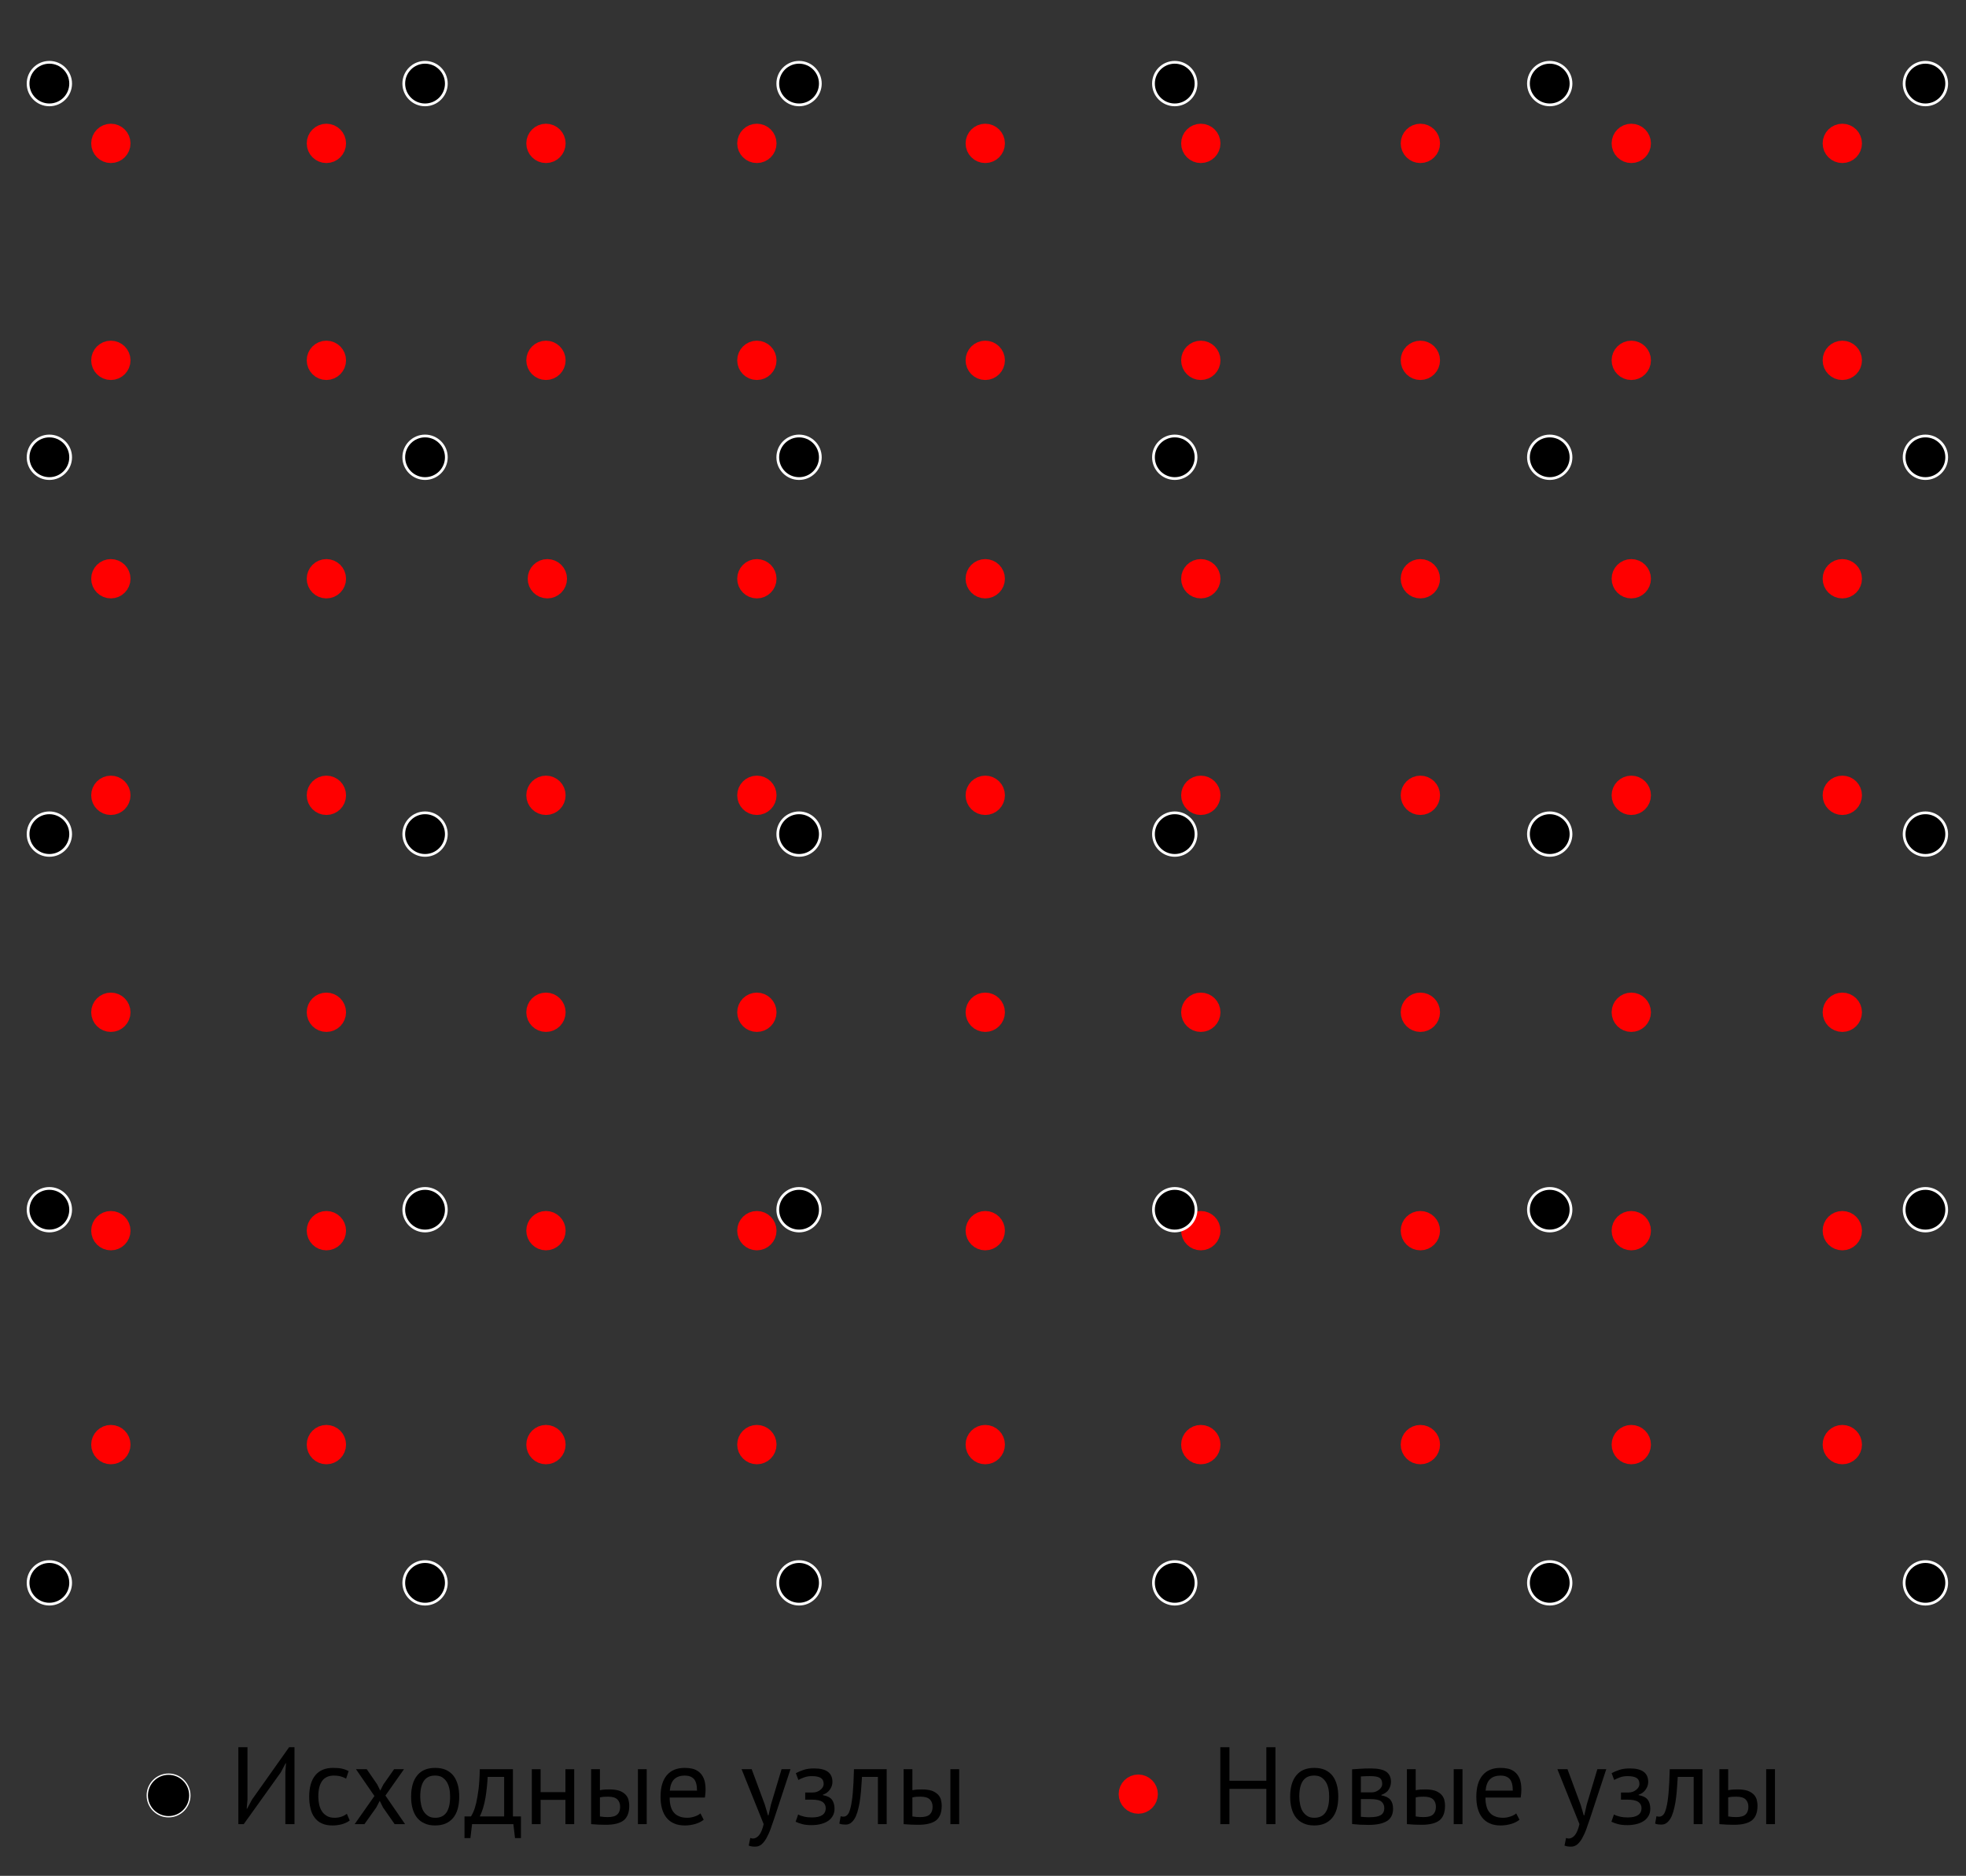 <?xml version="1.0" encoding="UTF-8" standalone="no"?>
<!DOCTYPE svg PUBLIC "-//W3C//DTD SVG 1.1//EN" "http://www.w3.org/Graphics/SVG/1.1/DTD/svg11.dtd">
<svg width="100%" height="100%" viewBox="0 0 716 683" version="1.1" xmlns="http://www.w3.org/2000/svg" xmlns:xlink="http://www.w3.org/1999/xlink" xml:space="preserve" xmlns:serif="http://www.serif.com/" style="fill-rule:evenodd;clip-rule:evenodd;stroke-linecap:round;stroke-linejoin:round;stroke-miterlimit:1.5;">
    <rect x="0" y="0" width="716" height="683" fill="#333333" stroke="none"/>
    <g transform="matrix(1,0,0,1,-245,-6200)">
        <rect id="Resampling" x="0" y="6042" width="2985" height="2039" style="fill:none;"/>
        <g id="Resampling1" serif:id="Resampling">
            <g transform="matrix(0.419,0,0,0.419,219.447,6784.81)">
                <circle cx="207.5" cy="164.5" r="18.5" style="stroke:white;stroke-width:1.15px;"/>
            </g>
            <g transform="matrix(0.48,0,0,0.48,-153.101,6058.96)">
                <g transform="matrix(83.333,0,0,83.333,1003.14,1677.54)">
                    <path d="M0.513,-0.474L0.519,-0.554L0.515,-0.554L0.472,-0.472L0.134,-0L0.085,-0L0.085,-0.7L0.168,-0.7L0.168,-0.22L0.161,-0.141L0.165,-0.141L0.209,-0.223L0.547,-0.7L0.596,-0.7L0.596,-0L0.513,-0L0.513,-0.474Z" style="fill-rule:nonzero;"/>
                </g>
                <g transform="matrix(83.333,0,0,83.333,1059.89,1677.54)">
                    <path d="M0.418,-0.033C0.398,-0.018 0.374,-0.007 0.347,0.001C0.32,0.008 0.291,0.012 0.261,0.012C0.222,0.012 0.19,0.006 0.163,-0.007C0.136,-0.019 0.115,-0.037 0.098,-0.06C0.081,-0.083 0.068,-0.11 0.061,-0.143C0.053,-0.175 0.049,-0.211 0.049,-0.25C0.049,-0.335 0.068,-0.4 0.105,-0.445C0.142,-0.49 0.196,-0.512 0.266,-0.512C0.298,-0.512 0.325,-0.51 0.348,-0.505C0.37,-0.5 0.39,-0.492 0.408,-0.483L0.385,-0.414C0.37,-0.423 0.353,-0.43 0.334,-0.435C0.315,-0.44 0.295,-0.442 0.274,-0.442C0.179,-0.442 0.132,-0.378 0.132,-0.25C0.132,-0.225 0.135,-0.2 0.14,-0.178C0.145,-0.155 0.153,-0.134 0.165,-0.117C0.176,-0.099 0.192,-0.085 0.211,-0.074C0.23,-0.063 0.253,-0.058 0.281,-0.058C0.305,-0.058 0.327,-0.062 0.346,-0.069C0.365,-0.076 0.38,-0.085 0.392,-0.094L0.418,-0.033Z" style="fill-rule:nonzero;"/>
                </g>
                <g transform="matrix(83.333,0,0,83.333,1096.14,1677.54)">
                    <path d="M0.208,-0.256L0.04,-0.5L0.138,-0.5L0.233,-0.362L0.261,-0.305L0.29,-0.362L0.387,-0.5L0.477,-0.5L0.308,-0.26L0.487,-0L0.392,-0L0.286,-0.152L0.256,-0.212L0.225,-0.152L0.117,-0L0.028,-0L0.208,-0.256Z" style="fill-rule:nonzero;"/>
                </g>
                <g transform="matrix(83.333,0,0,83.333,1137.22,1677.54)">
                    <path d="M0.049,-0.25C0.049,-0.335 0.068,-0.4 0.106,-0.445C0.143,-0.49 0.197,-0.512 0.268,-0.512C0.305,-0.512 0.338,-0.506 0.366,-0.494C0.393,-0.481 0.416,-0.464 0.434,-0.441C0.452,-0.418 0.465,-0.39 0.474,-0.358C0.483,-0.325 0.487,-0.289 0.487,-0.25C0.487,-0.165 0.468,-0.1 0.431,-0.056C0.393,-0.011 0.339,0.012 0.268,0.012C0.231,0.012 0.198,0.006 0.171,-0.007C0.143,-0.019 0.12,-0.037 0.102,-0.06C0.084,-0.083 0.071,-0.11 0.062,-0.143C0.053,-0.175 0.049,-0.211 0.049,-0.25ZM0.132,-0.25C0.132,-0.225 0.135,-0.2 0.14,-0.177C0.145,-0.154 0.152,-0.133 0.163,-0.116C0.174,-0.099 0.188,-0.085 0.205,-0.074C0.222,-0.063 0.243,-0.058 0.268,-0.058C0.359,-0.057 0.404,-0.121 0.404,-0.25C0.404,-0.276 0.402,-0.301 0.397,-0.324C0.392,-0.347 0.384,-0.368 0.373,-0.385C0.362,-0.402 0.348,-0.416 0.331,-0.427C0.314,-0.437 0.293,-0.442 0.268,-0.442C0.177,-0.443 0.132,-0.379 0.132,-0.25Z" style="fill-rule:nonzero;"/>
                </g>
                <g transform="matrix(83.333,0,0,83.333,1181.39,1677.54)">
                    <path d="M0.519,0.127L0.465,0.127L0.45,-0L0.074,-0L0.059,0.127L0.005,0.127L0.005,-0.07L0.064,-0.07C0.069,-0.077 0.076,-0.091 0.085,-0.11C0.094,-0.129 0.102,-0.155 0.111,-0.19C0.119,-0.224 0.126,-0.267 0.133,-0.318C0.139,-0.369 0.143,-0.429 0.144,-0.5L0.446,-0.5L0.446,-0.07L0.519,-0.07L0.519,0.127ZM0.366,-0.07L0.366,-0.43L0.216,-0.43C0.215,-0.402 0.212,-0.372 0.209,-0.339C0.206,-0.306 0.201,-0.273 0.196,-0.24C0.19,-0.207 0.183,-0.175 0.174,-0.146C0.165,-0.117 0.155,-0.091 0.144,-0.07L0.366,-0.07Z" style="fill-rule:nonzero;"/>
                </g>
                <g transform="matrix(83.333,0,0,83.333,1226.47,1677.54)">
                    <path d="M0.383,-0.221L0.157,-0.221L0.157,-0L0.077,-0L0.077,-0.5L0.157,-0.5L0.157,-0.291L0.383,-0.291L0.383,-0.5L0.463,-0.5L0.463,-0L0.383,-0L0.383,-0.221Z" style="fill-rule:nonzero;"/>
                </g>
                <g transform="matrix(83.333,0,0,83.333,1271.47,1677.54)">
                    <path d="M0.157,-0.07C0.182,-0.066 0.205,-0.064 0.228,-0.064C0.27,-0.064 0.299,-0.072 0.316,-0.089C0.333,-0.105 0.341,-0.128 0.341,-0.158C0.341,-0.185 0.333,-0.207 0.317,-0.224C0.3,-0.241 0.272,-0.25 0.231,-0.25C0.22,-0.25 0.207,-0.25 0.194,-0.249C0.181,-0.248 0.168,-0.246 0.157,-0.243L0.157,-0.07ZM0.157,-0.309C0.173,-0.312 0.188,-0.314 0.203,-0.315C0.218,-0.316 0.232,-0.316 0.245,-0.316C0.279,-0.316 0.308,-0.312 0.331,-0.305C0.354,-0.297 0.372,-0.286 0.386,-0.273C0.4,-0.26 0.41,-0.244 0.416,-0.226C0.421,-0.207 0.424,-0.188 0.424,-0.167C0.424,-0.106 0.407,-0.062 0.374,-0.035C0.34,-0.008 0.285,0.006 0.21,0.006C0.167,0.006 0.123,0.004 0.077,-0L0.077,-0.5L0.157,-0.5L0.157,-0.309ZM0.503,-0.5L0.583,-0.5L0.583,-0L0.503,-0L0.503,-0.5Z" style="fill-rule:nonzero;"/>
                </g>
                <g transform="matrix(83.333,0,0,83.333,1326.47,1677.54)">
                    <path d="M0.442,-0.04C0.422,-0.024 0.397,-0.011 0.367,-0.002C0.336,0.007 0.304,0.012 0.27,0.012C0.232,0.012 0.199,0.006 0.171,-0.007C0.143,-0.019 0.12,-0.037 0.102,-0.06C0.084,-0.083 0.071,-0.11 0.062,-0.142C0.053,-0.174 0.049,-0.21 0.049,-0.25C0.049,-0.335 0.068,-0.4 0.106,-0.445C0.144,-0.49 0.198,-0.512 0.269,-0.512C0.292,-0.512 0.314,-0.51 0.337,-0.505C0.36,-0.5 0.38,-0.49 0.398,-0.476C0.416,-0.462 0.431,-0.442 0.442,-0.417C0.453,-0.391 0.459,-0.357 0.459,-0.315C0.459,-0.293 0.457,-0.269 0.453,-0.242L0.132,-0.242C0.132,-0.213 0.135,-0.187 0.141,-0.164C0.147,-0.141 0.156,-0.122 0.169,-0.107C0.182,-0.091 0.198,-0.079 0.219,-0.071C0.239,-0.062 0.264,-0.058 0.293,-0.058C0.316,-0.058 0.338,-0.062 0.361,-0.07C0.384,-0.078 0.401,-0.087 0.412,-0.098L0.442,-0.04ZM0.27,-0.442C0.231,-0.442 0.199,-0.432 0.176,-0.411C0.152,-0.39 0.138,-0.355 0.133,-0.305L0.381,-0.305C0.381,-0.356 0.371,-0.391 0.352,-0.412C0.333,-0.432 0.305,-0.442 0.27,-0.442Z" style="fill-rule:nonzero;"/>
                </g>
                <g transform="matrix(83.333,0,0,83.333,1391.05,1677.54)">
                    <path d="M0.224,-0.176L0.252,-0.08L0.257,-0.08L0.279,-0.177L0.376,-0.5L0.457,-0.5L0.309,-0.051C0.298,-0.018 0.286,0.013 0.276,0.044C0.265,0.075 0.252,0.102 0.239,0.126C0.226,0.15 0.211,0.169 0.194,0.184C0.177,0.198 0.158,0.205 0.136,0.205C0.112,0.205 0.092,0.202 0.077,0.195L0.091,0.126C0.1,0.129 0.108,0.131 0.116,0.131C0.135,0.131 0.153,0.121 0.17,0.102C0.187,0.082 0.202,0.048 0.213,-0L0.012,-0.5L0.104,-0.5L0.224,-0.176Z" style="fill-rule:nonzero;"/>
                </g>
                <g transform="matrix(83.333,0,0,83.333,1429.89,1677.54)">
                    <path d="M0.125,-0.223L0.125,-0.288L0.195,-0.288C0.207,-0.288 0.219,-0.29 0.231,-0.294C0.242,-0.298 0.253,-0.304 0.262,-0.311C0.271,-0.318 0.279,-0.326 0.285,-0.336C0.29,-0.345 0.293,-0.355 0.293,-0.366C0.293,-0.392 0.284,-0.41 0.266,-0.421C0.248,-0.432 0.221,-0.437 0.185,-0.437C0.159,-0.437 0.135,-0.433 0.114,-0.425C0.092,-0.417 0.075,-0.409 0.063,-0.402L0.04,-0.464C0.06,-0.475 0.084,-0.485 0.111,-0.494C0.137,-0.503 0.17,-0.507 0.207,-0.507C0.318,-0.507 0.373,-0.466 0.373,-0.384C0.373,-0.361 0.366,-0.338 0.351,-0.316C0.335,-0.293 0.314,-0.277 0.286,-0.268L0.286,-0.264C0.325,-0.257 0.353,-0.243 0.369,-0.222C0.384,-0.201 0.392,-0.174 0.392,-0.14C0.392,-0.119 0.388,-0.099 0.379,-0.081C0.37,-0.063 0.357,-0.047 0.34,-0.034C0.323,-0.021 0.301,-0.01 0.275,-0.003C0.248,0.005 0.218,0.009 0.183,0.009C0.149,0.009 0.121,0.006 0.099,-0C0.076,-0.006 0.056,-0.013 0.038,-0.022L0.061,-0.088C0.076,-0.079 0.095,-0.073 0.117,-0.068C0.138,-0.063 0.162,-0.061 0.187,-0.061C0.228,-0.061 0.259,-0.068 0.28,-0.082C0.301,-0.096 0.312,-0.117 0.312,-0.146C0.312,-0.17 0.302,-0.189 0.282,-0.203C0.262,-0.216 0.229,-0.223 0.183,-0.223L0.125,-0.223Z" style="fill-rule:nonzero;"/>
                </g>
                <g transform="matrix(83.333,0,0,83.333,1466.64,1677.54)">
                    <path d="M0.346,-0.43L0.201,-0.43C0.199,-0.402 0.197,-0.372 0.195,-0.34C0.193,-0.307 0.19,-0.275 0.186,-0.243C0.182,-0.21 0.177,-0.179 0.17,-0.15C0.163,-0.12 0.155,-0.094 0.145,-0.071C0.134,-0.048 0.122,-0.03 0.107,-0.017C0.092,-0.003 0.074,0.004 0.053,0.004C0.04,0.004 0.029,0.003 0.02,0.002C0.011,0.001 0.002,-0.002 -0.005,-0.005L0.007,-0.072C0.015,-0.069 0.024,-0.068 0.033,-0.068C0.046,-0.068 0.058,-0.074 0.069,-0.085C0.08,-0.096 0.089,-0.118 0.097,-0.15C0.105,-0.181 0.112,-0.225 0.117,-0.281C0.122,-0.337 0.126,-0.41 0.128,-0.5L0.426,-0.5L0.426,-0L0.346,-0L0.346,-0.43Z" style="fill-rule:nonzero;"/>
                </g>
                <g transform="matrix(83.333,0,0,83.333,1508.55,1677.54)">
                    <path d="M0.157,-0.07C0.182,-0.066 0.205,-0.064 0.228,-0.064C0.27,-0.064 0.299,-0.072 0.316,-0.089C0.333,-0.105 0.341,-0.128 0.341,-0.158C0.341,-0.185 0.333,-0.207 0.317,-0.224C0.3,-0.241 0.272,-0.25 0.231,-0.25C0.22,-0.25 0.207,-0.25 0.194,-0.249C0.181,-0.248 0.168,-0.246 0.157,-0.243L0.157,-0.07ZM0.157,-0.309C0.173,-0.312 0.188,-0.314 0.203,-0.315C0.218,-0.316 0.232,-0.316 0.245,-0.316C0.279,-0.316 0.308,-0.312 0.331,-0.305C0.354,-0.297 0.372,-0.286 0.386,-0.273C0.4,-0.26 0.41,-0.244 0.416,-0.226C0.421,-0.207 0.424,-0.188 0.424,-0.167C0.424,-0.106 0.407,-0.062 0.374,-0.035C0.34,-0.008 0.285,0.006 0.21,0.006C0.167,0.006 0.123,0.004 0.077,-0L0.077,-0.5L0.157,-0.5L0.157,-0.309ZM0.503,-0.5L0.583,-0.5L0.583,-0L0.503,-0L0.503,-0.5Z" style="fill-rule:nonzero;"/>
                </g>
            </g>
            <g transform="matrix(0.48,0,0,0.48,204.52,6058.96)">
                <g transform="matrix(83.333,0,0,83.333,1003.14,1677.54)">
                    <path d="M0.504,-0.321L0.168,-0.321L0.168,-0L0.085,-0L0.085,-0.7L0.168,-0.7L0.168,-0.395L0.504,-0.395L0.504,-0.7L0.587,-0.7L0.587,-0L0.504,-0L0.504,-0.321Z" style="fill-rule:nonzero;"/>
                </g>
                <g transform="matrix(83.333,0,0,83.333,1059.14,1677.54)">
                    <path d="M0.049,-0.25C0.049,-0.335 0.068,-0.4 0.106,-0.445C0.143,-0.49 0.197,-0.512 0.268,-0.512C0.305,-0.512 0.338,-0.506 0.366,-0.494C0.393,-0.481 0.416,-0.464 0.434,-0.441C0.452,-0.418 0.465,-0.39 0.474,-0.358C0.483,-0.325 0.487,-0.289 0.487,-0.25C0.487,-0.165 0.468,-0.1 0.431,-0.056C0.393,-0.011 0.339,0.012 0.268,0.012C0.231,0.012 0.198,0.006 0.171,-0.007C0.143,-0.019 0.12,-0.037 0.102,-0.06C0.084,-0.083 0.071,-0.11 0.062,-0.143C0.053,-0.175 0.049,-0.211 0.049,-0.25ZM0.132,-0.25C0.132,-0.225 0.135,-0.2 0.14,-0.177C0.145,-0.154 0.152,-0.133 0.163,-0.116C0.174,-0.099 0.188,-0.085 0.205,-0.074C0.222,-0.063 0.243,-0.058 0.268,-0.058C0.359,-0.057 0.404,-0.121 0.404,-0.25C0.404,-0.276 0.402,-0.301 0.397,-0.324C0.392,-0.347 0.384,-0.368 0.373,-0.385C0.362,-0.402 0.348,-0.416 0.331,-0.427C0.314,-0.437 0.293,-0.442 0.268,-0.442C0.177,-0.443 0.132,-0.379 0.132,-0.25Z" style="fill-rule:nonzero;"/>
                </g>
                <g transform="matrix(83.333,0,0,83.333,1103.8,1677.54)">
                    <path d="M0.077,-0.499C0.1,-0.5 0.125,-0.502 0.151,-0.504C0.176,-0.506 0.208,-0.507 0.246,-0.507C0.312,-0.507 0.359,-0.497 0.388,-0.477C0.417,-0.456 0.431,-0.425 0.431,-0.384C0.431,-0.361 0.424,-0.338 0.411,-0.316C0.397,-0.293 0.374,-0.277 0.343,-0.266L0.343,-0.262C0.382,-0.255 0.41,-0.241 0.426,-0.221C0.442,-0.201 0.45,-0.174 0.45,-0.141C0.45,-0.089 0.431,-0.051 0.394,-0.028C0.357,-0.005 0.301,0.007 0.226,0.007C0.198,0.007 0.172,0.006 0.148,0.005C0.124,0.003 0.1,0.001 0.077,-0.001L0.077,-0.499ZM0.157,-0.067C0.17,-0.066 0.182,-0.065 0.195,-0.064C0.207,-0.063 0.221,-0.063 0.238,-0.063C0.283,-0.063 0.316,-0.069 0.338,-0.082C0.359,-0.095 0.37,-0.116 0.37,-0.147C0.37,-0.171 0.361,-0.191 0.343,-0.206C0.324,-0.221 0.292,-0.228 0.245,-0.228L0.157,-0.228L0.157,-0.067ZM0.255,-0.289C0.267,-0.289 0.279,-0.291 0.29,-0.295C0.301,-0.299 0.312,-0.305 0.321,-0.312C0.33,-0.319 0.337,-0.327 0.343,-0.336C0.348,-0.345 0.351,-0.355 0.351,-0.366C0.351,-0.393 0.343,-0.411 0.327,-0.422C0.311,-0.432 0.283,-0.437 0.243,-0.437C0.222,-0.437 0.205,-0.437 0.193,-0.436C0.18,-0.435 0.168,-0.435 0.157,-0.434L0.157,-0.289L0.255,-0.289Z" style="fill-rule:nonzero;"/>
                </g>
                <g transform="matrix(83.333,0,0,83.333,1145.39,1677.54)">
                    <path d="M0.157,-0.07C0.182,-0.066 0.205,-0.064 0.228,-0.064C0.27,-0.064 0.299,-0.072 0.316,-0.089C0.333,-0.105 0.341,-0.128 0.341,-0.158C0.341,-0.185 0.333,-0.207 0.317,-0.224C0.3,-0.241 0.272,-0.25 0.231,-0.25C0.22,-0.25 0.207,-0.25 0.194,-0.249C0.181,-0.248 0.168,-0.246 0.157,-0.243L0.157,-0.07ZM0.157,-0.309C0.173,-0.312 0.188,-0.314 0.203,-0.315C0.218,-0.316 0.232,-0.316 0.245,-0.316C0.279,-0.316 0.308,-0.312 0.331,-0.305C0.354,-0.297 0.372,-0.286 0.386,-0.273C0.4,-0.26 0.41,-0.244 0.416,-0.226C0.421,-0.207 0.424,-0.188 0.424,-0.167C0.424,-0.106 0.407,-0.062 0.374,-0.035C0.34,-0.008 0.285,0.006 0.21,0.006C0.167,0.006 0.123,0.004 0.077,-0L0.077,-0.5L0.157,-0.5L0.157,-0.309ZM0.503,-0.5L0.583,-0.5L0.583,-0L0.503,-0L0.503,-0.5Z" style="fill-rule:nonzero;"/>
                </g>
                <g transform="matrix(83.333,0,0,83.333,1200.39,1677.54)">
                    <path d="M0.442,-0.04C0.422,-0.024 0.397,-0.011 0.367,-0.002C0.336,0.007 0.304,0.012 0.27,0.012C0.232,0.012 0.199,0.006 0.171,-0.007C0.143,-0.019 0.12,-0.037 0.102,-0.06C0.084,-0.083 0.071,-0.11 0.062,-0.142C0.053,-0.174 0.049,-0.21 0.049,-0.25C0.049,-0.335 0.068,-0.4 0.106,-0.445C0.144,-0.49 0.198,-0.512 0.269,-0.512C0.292,-0.512 0.314,-0.51 0.337,-0.505C0.36,-0.5 0.38,-0.49 0.398,-0.476C0.416,-0.462 0.431,-0.442 0.442,-0.417C0.453,-0.391 0.459,-0.357 0.459,-0.315C0.459,-0.293 0.457,-0.269 0.453,-0.242L0.132,-0.242C0.132,-0.213 0.135,-0.187 0.141,-0.164C0.147,-0.141 0.156,-0.122 0.169,-0.107C0.182,-0.091 0.198,-0.079 0.219,-0.071C0.239,-0.062 0.264,-0.058 0.293,-0.058C0.316,-0.058 0.338,-0.062 0.361,-0.07C0.384,-0.078 0.401,-0.087 0.412,-0.098L0.442,-0.04ZM0.27,-0.442C0.231,-0.442 0.199,-0.432 0.176,-0.411C0.152,-0.39 0.138,-0.355 0.133,-0.305L0.381,-0.305C0.381,-0.356 0.371,-0.391 0.352,-0.412C0.333,-0.432 0.305,-0.442 0.27,-0.442Z" style="fill-rule:nonzero;"/>
                </g>
                <g transform="matrix(83.333,0,0,83.333,1264.97,1677.54)">
                    <path d="M0.224,-0.176L0.252,-0.08L0.257,-0.08L0.279,-0.177L0.376,-0.5L0.457,-0.5L0.309,-0.051C0.298,-0.018 0.286,0.013 0.276,0.044C0.265,0.075 0.252,0.102 0.239,0.126C0.226,0.15 0.211,0.169 0.194,0.184C0.177,0.198 0.158,0.205 0.136,0.205C0.112,0.205 0.092,0.202 0.077,0.195L0.091,0.126C0.1,0.129 0.108,0.131 0.116,0.131C0.135,0.131 0.153,0.121 0.17,0.102C0.187,0.082 0.202,0.048 0.213,-0L0.012,-0.5L0.104,-0.5L0.224,-0.176Z" style="fill-rule:nonzero;"/>
                </g>
                <g transform="matrix(83.333,0,0,83.333,1303.8,1677.54)">
                    <path d="M0.125,-0.223L0.125,-0.288L0.195,-0.288C0.207,-0.288 0.219,-0.29 0.231,-0.294C0.242,-0.298 0.253,-0.304 0.262,-0.311C0.271,-0.318 0.279,-0.326 0.285,-0.336C0.29,-0.345 0.293,-0.355 0.293,-0.366C0.293,-0.392 0.284,-0.41 0.266,-0.421C0.248,-0.432 0.221,-0.437 0.185,-0.437C0.159,-0.437 0.135,-0.433 0.114,-0.425C0.092,-0.417 0.075,-0.409 0.063,-0.402L0.04,-0.464C0.06,-0.475 0.084,-0.485 0.111,-0.494C0.137,-0.503 0.17,-0.507 0.207,-0.507C0.318,-0.507 0.373,-0.466 0.373,-0.384C0.373,-0.361 0.366,-0.338 0.351,-0.316C0.335,-0.293 0.314,-0.277 0.286,-0.268L0.286,-0.264C0.325,-0.257 0.353,-0.243 0.369,-0.222C0.384,-0.201 0.392,-0.174 0.392,-0.14C0.392,-0.119 0.388,-0.099 0.379,-0.081C0.37,-0.063 0.357,-0.047 0.34,-0.034C0.323,-0.021 0.301,-0.01 0.275,-0.003C0.248,0.005 0.218,0.009 0.183,0.009C0.149,0.009 0.121,0.006 0.099,-0C0.076,-0.006 0.056,-0.013 0.038,-0.022L0.061,-0.088C0.076,-0.079 0.095,-0.073 0.117,-0.068C0.138,-0.063 0.162,-0.061 0.187,-0.061C0.228,-0.061 0.259,-0.068 0.28,-0.082C0.301,-0.096 0.312,-0.117 0.312,-0.146C0.312,-0.17 0.302,-0.189 0.282,-0.203C0.262,-0.216 0.229,-0.223 0.183,-0.223L0.125,-0.223Z" style="fill-rule:nonzero;"/>
                </g>
                <g transform="matrix(83.333,0,0,83.333,1340.55,1677.54)">
                    <path d="M0.346,-0.43L0.201,-0.43C0.199,-0.402 0.197,-0.372 0.195,-0.34C0.193,-0.307 0.19,-0.275 0.186,-0.243C0.182,-0.21 0.177,-0.179 0.17,-0.15C0.163,-0.12 0.155,-0.094 0.145,-0.071C0.134,-0.048 0.122,-0.03 0.107,-0.017C0.092,-0.003 0.074,0.004 0.053,0.004C0.04,0.004 0.029,0.003 0.02,0.002C0.011,0.001 0.002,-0.002 -0.005,-0.005L0.007,-0.072C0.015,-0.069 0.024,-0.068 0.033,-0.068C0.046,-0.068 0.058,-0.074 0.069,-0.085C0.08,-0.096 0.089,-0.118 0.097,-0.15C0.105,-0.181 0.112,-0.225 0.117,-0.281C0.122,-0.337 0.126,-0.41 0.128,-0.5L0.426,-0.5L0.426,-0L0.346,-0L0.346,-0.43Z" style="fill-rule:nonzero;"/>
                </g>
                <g transform="matrix(83.333,0,0,83.333,1382.47,1677.54)">
                    <path d="M0.157,-0.07C0.182,-0.066 0.205,-0.064 0.228,-0.064C0.27,-0.064 0.299,-0.072 0.316,-0.089C0.333,-0.105 0.341,-0.128 0.341,-0.158C0.341,-0.185 0.333,-0.207 0.317,-0.224C0.3,-0.241 0.272,-0.25 0.231,-0.25C0.22,-0.25 0.207,-0.25 0.194,-0.249C0.181,-0.248 0.168,-0.246 0.157,-0.243L0.157,-0.07ZM0.157,-0.309C0.173,-0.312 0.188,-0.314 0.203,-0.315C0.218,-0.316 0.232,-0.316 0.245,-0.316C0.279,-0.316 0.308,-0.312 0.331,-0.305C0.354,-0.297 0.372,-0.286 0.386,-0.273C0.4,-0.26 0.41,-0.244 0.416,-0.226C0.421,-0.207 0.424,-0.188 0.424,-0.167C0.424,-0.106 0.407,-0.062 0.374,-0.035C0.34,-0.008 0.285,0.006 0.21,0.006C0.167,0.006 0.123,0.004 0.077,-0L0.077,-0.5L0.157,-0.5L0.157,-0.309ZM0.503,-0.5L0.583,-0.5L0.583,-0L0.503,-0L0.503,-0.5Z" style="fill-rule:nonzero;"/>
                </g>
            </g>
            <g transform="matrix(0.161,0,0,0.161,626.137,6826.77)">
                <circle cx="207.5" cy="164.5" r="18.5" style="fill:rgb(255,0,0);stroke:rgb(255,0,0);stroke-width:51.66px;"/>
            </g>
            <g id="RED" transform="matrix(0.185,0,0,0.185,804.061,6431.75)">
                <g transform="matrix(0.873,0,0,0.873,423.662,168.982)">
                    <circle cx="207.5" cy="164.5" r="18.5" style="fill:rgb(255,0,0);stroke:rgb(255,0,0);stroke-width:51.66px;"/>
                </g>
                <g transform="matrix(0.873,0,0,0.873,423.662,595.975)">
                    <circle cx="207.5" cy="164.5" r="18.5" style="fill:rgb(255,0,0);stroke:rgb(255,0,0);stroke-width:51.66px;"/>
                </g>
                <g transform="matrix(0.873,0,0,0.873,423.662,1446.89)">
                    <circle cx="207.5" cy="164.5" r="18.5" style="fill:rgb(255,0,0);stroke:rgb(255,0,0);stroke-width:51.66px;"/>
                </g>
                <g transform="matrix(0.873,0,0,0.873,423.662,1025.82)">
                    <circle cx="207.5" cy="164.5" r="18.5" style="fill:rgb(255,0,0);stroke:rgb(255,0,0);stroke-width:51.66px;"/>
                </g>
                <g transform="matrix(0.873,0,0,0.873,423.662,-1114.1)">
                    <circle cx="207.5" cy="164.5" r="18.5" style="fill:rgb(255,0,0);stroke:rgb(255,0,0);stroke-width:51.66px;"/>
                </g>
                <g transform="matrix(0.873,0,0,0.873,423.662,-687.106)">
                    <circle cx="207.5" cy="164.5" r="18.5" style="fill:rgb(255,0,0);stroke:rgb(255,0,0);stroke-width:51.66px;"/>
                </g>
                <g transform="matrix(0.873,0,0,0.873,423.662,-257.259)">
                    <circle cx="207.5" cy="164.5" r="18.5" style="fill:rgb(255,0,0);stroke:rgb(255,0,0);stroke-width:51.66px;"/>
                </g>
                <g transform="matrix(0.873,0,0,0.873,-1263.52,168.982)">
                    <circle cx="207.5" cy="164.5" r="18.5" style="fill:rgb(255,0,0);stroke:rgb(255,0,0);stroke-width:51.66px;"/>
                </g>
                <g transform="matrix(0.873,0,0,0.873,-1263.52,595.975)">
                    <circle cx="207.5" cy="164.5" r="18.5" style="fill:rgb(255,0,0);stroke:rgb(255,0,0);stroke-width:51.66px;"/>
                </g>
                <g transform="matrix(0.873,0,0,0.873,-1263.52,1446.89)">
                    <circle cx="207.5" cy="164.5" r="18.5" style="fill:rgb(255,0,0);stroke:rgb(255,0,0);stroke-width:51.66px;"/>
                </g>
                <g transform="matrix(0.873,0,0,0.873,-1263.52,1025.82)">
                    <circle cx="207.5" cy="164.5" r="18.5" style="fill:rgb(255,0,0);stroke:rgb(255,0,0);stroke-width:51.66px;"/>
                </g>
                <g transform="matrix(0.873,0,0,0.873,-839.206,168.982)">
                    <circle cx="207.5" cy="164.5" r="18.5" style="fill:rgb(255,0,0);stroke:rgb(255,0,0);stroke-width:51.66px;"/>
                </g>
                <g transform="matrix(0.873,0,0,0.873,-839.206,595.975)">
                    <circle cx="207.5" cy="164.5" r="18.5" style="fill:rgb(255,0,0);stroke:rgb(255,0,0);stroke-width:51.66px;"/>
                </g>
                <g transform="matrix(0.873,0,0,0.873,-839.206,1446.89)">
                    <circle cx="207.5" cy="164.5" r="18.5" style="fill:rgb(255,0,0);stroke:rgb(255,0,0);stroke-width:51.66px;"/>
                </g>
                <g transform="matrix(0.873,0,0,0.873,-839.206,1025.82)">
                    <circle cx="207.5" cy="164.5" r="18.5" style="fill:rgb(255,0,0);stroke:rgb(255,0,0);stroke-width:51.66px;"/>
                </g>
                <g transform="matrix(0.873,0,0,0.873,-406.961,168.982)">
                    <circle cx="207.5" cy="164.5" r="18.5" style="fill:rgb(255,0,0);stroke:rgb(255,0,0);stroke-width:51.66px;"/>
                </g>
                <g transform="matrix(0.873,0,0,0.873,-406.961,595.975)">
                    <circle cx="207.5" cy="164.5" r="18.5" style="fill:rgb(255,0,0);stroke:rgb(255,0,0);stroke-width:51.66px;"/>
                </g>
                <g transform="matrix(0.873,0,0,0.873,-406.961,1446.89)">
                    <circle cx="207.5" cy="164.5" r="18.5" style="fill:rgb(255,0,0);stroke:rgb(255,0,0);stroke-width:51.66px;"/>
                </g>
                <g transform="matrix(0.873,0,0,0.873,-406.961,1025.82)">
                    <circle cx="207.5" cy="164.5" r="18.5" style="fill:rgb(255,0,0);stroke:rgb(255,0,0);stroke-width:51.66px;"/>
                </g>
                <g transform="matrix(0.873,0,0,0.873,8.238,168.982)">
                    <circle cx="207.5" cy="164.5" r="18.5" style="fill:rgb(255,0,0);stroke:rgb(255,0,0);stroke-width:51.66px;"/>
                </g>
                <g transform="matrix(0.873,0,0,0.873,8.238,595.975)">
                    <circle cx="207.5" cy="164.5" r="18.5" style="fill:rgb(255,0,0);stroke:rgb(255,0,0);stroke-width:51.66px;"/>
                </g>
                <g transform="matrix(0.873,0,0,0.873,8.238,1446.89)">
                    <circle cx="207.5" cy="164.5" r="18.5" style="fill:rgb(255,0,0);stroke:rgb(255,0,0);stroke-width:51.66px;"/>
                </g>
                <g transform="matrix(0.873,0,0,0.873,8.238,1025.82)">
                    <circle cx="207.5" cy="164.5" r="18.5" style="fill:rgb(255,0,0);stroke:rgb(255,0,0);stroke-width:51.66px;"/>
                </g>
                <g transform="matrix(0.873,0,0,0.873,-1263.52,-1114.1)">
                    <circle cx="207.5" cy="164.5" r="18.5" style="fill:rgb(255,0,0);stroke:rgb(255,0,0);stroke-width:51.66px;"/>
                </g>
                <g transform="matrix(0.873,0,0,0.873,-1263.52,-687.106)">
                    <circle cx="207.5" cy="164.5" r="18.5" style="fill:rgb(255,0,0);stroke:rgb(255,0,0);stroke-width:51.66px;"/>
                </g>
                <g transform="matrix(0.873,0,0,0.873,-1263.52,-257.259)">
                    <circle cx="207.5" cy="164.5" r="18.5" style="fill:rgb(255,0,0);stroke:rgb(255,0,0);stroke-width:51.66px;"/>
                </g>
                <g transform="matrix(0.873,0,0,0.873,-839.206,-1114.1)">
                    <circle cx="207.5" cy="164.5" r="18.5" style="fill:rgb(255,0,0);stroke:rgb(255,0,0);stroke-width:51.66px;"/>
                </g>
                <g transform="matrix(0.873,0,0,0.873,-839.206,-687.106)">
                    <circle cx="207.5" cy="164.5" r="18.5" style="fill:rgb(255,0,0);stroke:rgb(255,0,0);stroke-width:51.66px;"/>
                </g>
                <g transform="matrix(0.873,0,0,0.873,-839.206,-257.259)">
                    <circle cx="207.5" cy="164.5" r="18.5" style="fill:rgb(255,0,0);stroke:rgb(255,0,0);stroke-width:51.66px;"/>
                </g>
                <g transform="matrix(0.873,0,0,0.873,-406.961,-1114.1)">
                    <circle cx="207.5" cy="164.5" r="18.5" style="fill:rgb(255,0,0);stroke:rgb(255,0,0);stroke-width:51.66px;"/>
                </g>
                <g transform="matrix(0.873,0,0,0.873,-406.961,-687.106)">
                    <circle cx="207.5" cy="164.5" r="18.5" style="fill:rgb(255,0,0);stroke:rgb(255,0,0);stroke-width:51.66px;"/>
                </g>
                <g transform="matrix(0.873,0,0,0.873,-406.961,-257.259)">
                    <circle cx="207.5" cy="164.5" r="18.5" style="fill:rgb(255,0,0);stroke:rgb(255,0,0);stroke-width:51.66px;"/>
                </g>
                <g transform="matrix(0.873,0,0,0.873,8.238,-1114.1)">
                    <circle cx="207.5" cy="164.5" r="18.5" style="fill:rgb(255,0,0);stroke:rgb(255,0,0);stroke-width:51.66px;"/>
                </g>
                <g transform="matrix(0.873,0,0,0.873,8.238,-687.106)">
                    <circle cx="207.5" cy="164.5" r="18.5" style="fill:rgb(255,0,0);stroke:rgb(255,0,0);stroke-width:51.66px;"/>
                </g>
                <g transform="matrix(0.873,0,0,0.873,8.238,-257.259)">
                    <circle cx="207.5" cy="164.5" r="18.5" style="fill:rgb(255,0,0);stroke:rgb(255,0,0);stroke-width:51.66px;"/>
                </g>
                <g transform="matrix(0.873,0,0,0.873,-2984.88,168.982)">
                    <circle cx="207.5" cy="164.5" r="18.5" style="fill:rgb(255,0,0);stroke:rgb(255,0,0);stroke-width:51.66px;"/>
                </g>
                <g transform="matrix(0.873,0,0,0.873,-2984.88,595.975)">
                    <circle cx="207.5" cy="164.5" r="18.5" style="fill:rgb(255,0,0);stroke:rgb(255,0,0);stroke-width:51.66px;"/>
                </g>
                <g transform="matrix(0.873,0,0,0.873,-2984.88,1446.89)">
                    <circle cx="207.5" cy="164.5" r="18.5" style="fill:rgb(255,0,0);stroke:rgb(255,0,0);stroke-width:51.66px;"/>
                </g>
                <g transform="matrix(0.873,0,0,0.873,-2984.88,1025.82)">
                    <circle cx="207.5" cy="164.5" r="18.5" style="fill:rgb(255,0,0);stroke:rgb(255,0,0);stroke-width:51.66px;"/>
                </g>
                <g transform="matrix(0.873,0,0,0.873,-2560.57,168.982)">
                    <circle cx="207.5" cy="164.5" r="18.5" style="fill:rgb(255,0,0);stroke:rgb(255,0,0);stroke-width:51.66px;"/>
                </g>
                <g transform="matrix(0.873,0,0,0.873,-2560.57,595.975)">
                    <circle cx="207.5" cy="164.5" r="18.5" style="fill:rgb(255,0,0);stroke:rgb(255,0,0);stroke-width:51.66px;"/>
                </g>
                <g transform="matrix(0.873,0,0,0.873,-2560.57,1446.89)">
                    <circle cx="207.5" cy="164.5" r="18.5" style="fill:rgb(255,0,0);stroke:rgb(255,0,0);stroke-width:51.66px;"/>
                </g>
                <g transform="matrix(0.873,0,0,0.873,-2560.57,1025.82)">
                    <circle cx="207.5" cy="164.5" r="18.5" style="fill:rgb(255,0,0);stroke:rgb(255,0,0);stroke-width:51.66px;"/>
                </g>
                <g transform="matrix(0.873,0,0,0.873,-2128.32,168.982)">
                    <circle cx="207.5" cy="164.5" r="18.5" style="fill:rgb(255,0,0);stroke:rgb(255,0,0);stroke-width:51.66px;"/>
                </g>
                <g transform="matrix(0.873,0,0,0.873,-2128.32,595.975)">
                    <circle cx="207.5" cy="164.5" r="18.5" style="fill:rgb(255,0,0);stroke:rgb(255,0,0);stroke-width:51.66px;"/>
                </g>
                <g transform="matrix(0.873,0,0,0.873,-2128.32,1446.89)">
                    <circle cx="207.5" cy="164.5" r="18.5" style="fill:rgb(255,0,0);stroke:rgb(255,0,0);stroke-width:51.66px;"/>
                </g>
                <g transform="matrix(0.873,0,0,0.873,-2128.32,1025.82)">
                    <circle cx="207.5" cy="164.5" r="18.5" style="fill:rgb(255,0,0);stroke:rgb(255,0,0);stroke-width:51.66px;"/>
                </g>
                <g transform="matrix(0.873,0,0,0.873,-1713.12,168.982)">
                    <circle cx="207.5" cy="164.5" r="18.5" style="fill:rgb(255,0,0);stroke:rgb(255,0,0);stroke-width:51.66px;"/>
                </g>
                <g transform="matrix(0.873,0,0,0.873,-1713.12,595.975)">
                    <circle cx="207.5" cy="164.5" r="18.5" style="fill:rgb(255,0,0);stroke:rgb(255,0,0);stroke-width:51.66px;"/>
                </g>
                <g transform="matrix(0.873,0,0,0.873,-1713.12,1446.89)">
                    <circle cx="207.5" cy="164.5" r="18.5" style="fill:rgb(255,0,0);stroke:rgb(255,0,0);stroke-width:51.66px;"/>
                </g>
                <g transform="matrix(0.873,0,0,0.873,-1713.12,1025.82)">
                    <circle cx="207.5" cy="164.5" r="18.5" style="fill:rgb(255,0,0);stroke:rgb(255,0,0);stroke-width:51.66px;"/>
                </g>
                <g transform="matrix(0.873,0,0,0.873,-2984.88,-1114.1)">
                    <circle cx="207.5" cy="164.5" r="18.5" style="fill:rgb(255,0,0);stroke:rgb(255,0,0);stroke-width:51.66px;"/>
                </g>
                <g transform="matrix(0.873,0,0,0.873,-2984.88,-687.106)">
                    <circle cx="207.5" cy="164.5" r="18.5" style="fill:rgb(255,0,0);stroke:rgb(255,0,0);stroke-width:51.66px;"/>
                </g>
                <g transform="matrix(0.873,0,0,0.873,-2984.88,-257.259)">
                    <circle cx="207.5" cy="164.5" r="18.5" style="fill:rgb(255,0,0);stroke:rgb(255,0,0);stroke-width:51.66px;"/>
                </g>
                <g transform="matrix(0.873,0,0,0.873,-2560.57,-1114.1)">
                    <circle cx="207.5" cy="164.5" r="18.5" style="fill:rgb(255,0,0);stroke:rgb(255,0,0);stroke-width:51.66px;"/>
                </g>
                <g transform="matrix(0.873,0,0,0.873,-2560.57,-687.106)">
                    <circle cx="207.5" cy="164.5" r="18.5" style="fill:rgb(255,0,0);stroke:rgb(255,0,0);stroke-width:51.66px;"/>
                </g>
                <g transform="matrix(0.873,0,0,0.873,-2560.57,-257.259)">
                    <circle cx="207.5" cy="164.5" r="18.5" style="fill:rgb(255,0,0);stroke:rgb(255,0,0);stroke-width:51.66px;"/>
                </g>
                <g transform="matrix(0.873,0,0,0.873,-2128.32,-1114.1)">
                    <circle cx="207.5" cy="164.5" r="18.5" style="fill:rgb(255,0,0);stroke:rgb(255,0,0);stroke-width:51.66px;"/>
                </g>
                <g transform="matrix(0.873,0,0,0.873,-2128.32,-687.106)">
                    <circle cx="207.5" cy="164.5" r="18.5" style="fill:rgb(255,0,0);stroke:rgb(255,0,0);stroke-width:51.66px;"/>
                </g>
                <g transform="matrix(0.873,0,0,0.873,-1713.12,-1114.1)">
                    <circle cx="207.5" cy="164.5" r="18.5" style="fill:rgb(255,0,0);stroke:rgb(255,0,0);stroke-width:51.66px;"/>
                </g>
                <g transform="matrix(0.873,0,0,0.873,-1713.12,-687.106)">
                    <circle cx="207.5" cy="164.5" r="18.5" style="fill:rgb(255,0,0);stroke:rgb(255,0,0);stroke-width:51.66px;"/>
                </g>
                <g transform="matrix(0.873,0,0,0.873,-1713.12,-257.259)">
                    <circle cx="207.5" cy="164.5" r="18.5" style="fill:rgb(255,0,0);stroke:rgb(255,0,0);stroke-width:51.66px;"/>
                </g>
                <g transform="matrix(0.873,0,0,0.873,-2125.58,-257.259)">
                    <circle cx="207.5" cy="164.5" r="18.5" style="fill:rgb(255,0,0);stroke:rgb(255,0,0);stroke-width:51.66px;"/>
                </g>
            </g>
            <g transform="matrix(0.419,0,0,0.419,153.135,6169.26)">
                <g transform="matrix(1,0,0,1,54.657,-18.5)">
                    <circle cx="207.5" cy="164.5" r="18.5" style="stroke:white;stroke-width:2.39px;"/>
                </g>
                <g transform="matrix(1,0,0,1,706.284,-18.5)">
                    <circle cx="207.5" cy="164.5" r="18.5" style="stroke:white;stroke-width:2.39px;"/>
                </g>
                <g transform="matrix(1,0,0,1,1358.76,-18.5)">
                    <circle cx="207.5" cy="164.5" r="18.5" style="stroke:white;stroke-width:2.39px;"/>
                </g>
                <g transform="matrix(1,0,0,1,54.657,306.233)">
                    <circle cx="207.5" cy="164.5" r="18.5" style="stroke:white;stroke-width:2.39px;"/>
                </g>
                <g transform="matrix(1,0,0,1,706.284,306.233)">
                    <circle cx="207.5" cy="164.5" r="18.5" style="stroke:white;stroke-width:2.39px;"/>
                </g>
                <g transform="matrix(1,0,0,1,1358.76,306.233)">
                    <circle cx="207.5" cy="164.5" r="18.5" style="stroke:white;stroke-width:2.39px;"/>
                </g>
                <g transform="matrix(1,0,0,1,54.657,633.697)">
                    <circle cx="207.5" cy="164.5" r="18.5" style="stroke:white;stroke-width:2.39px;"/>
                </g>
                <g transform="matrix(1,0,0,1,706.284,633.697)">
                    <circle cx="207.5" cy="164.5" r="18.5" style="stroke:white;stroke-width:2.39px;"/>
                </g>
                <g transform="matrix(1,0,0,1,1358.76,633.697)">
                    <circle cx="207.5" cy="164.5" r="18.5" style="stroke:white;stroke-width:2.39px;"/>
                </g>
                <g transform="matrix(1,0,0,1,54.657,960.091)">
                    <circle cx="207.5" cy="164.5" r="18.5" style="stroke:white;stroke-width:2.39px;"/>
                </g>
                <g transform="matrix(1,0,0,1,706.284,960.091)">
                    <circle cx="207.5" cy="164.5" r="18.5" style="stroke:white;stroke-width:2.39px;"/>
                </g>
                <g transform="matrix(1,0,0,1,1358.76,960.091)">
                    <circle cx="207.5" cy="164.5" r="18.5" style="stroke:white;stroke-width:2.39px;"/>
                </g>
                <g transform="matrix(1,0,0,1,54.657,1284.35)">
                    <circle cx="207.5" cy="164.5" r="18.5" style="stroke:white;stroke-width:2.39px;"/>
                </g>
                <g transform="matrix(1,0,0,1,706.284,1284.35)">
                    <circle cx="207.5" cy="164.5" r="18.5" style="stroke:white;stroke-width:2.39px;"/>
                </g>
                <g transform="matrix(1,0,0,1,1358.76,1284.35)">
                    <circle cx="207.5" cy="164.5" r="18.5" style="stroke:white;stroke-width:2.39px;"/>
                </g>
                <g transform="matrix(1,0,0,1,381.202,-18.5)">
                    <circle cx="207.5" cy="164.5" r="18.5" style="stroke:white;stroke-width:2.39px;"/>
                </g>
                <g transform="matrix(1,0,0,1,1032.83,-18.5)">
                    <circle cx="207.5" cy="164.5" r="18.5" style="stroke:white;stroke-width:2.39px;"/>
                </g>
                <g transform="matrix(1,0,0,1,1685.3,-18.5)">
                    <circle cx="207.5" cy="164.5" r="18.5" style="stroke:white;stroke-width:2.39px;"/>
                </g>
                <g transform="matrix(1,0,0,1,381.202,306.233)">
                    <circle cx="207.5" cy="164.5" r="18.5" style="stroke:white;stroke-width:2.39px;"/>
                </g>
                <g transform="matrix(1,0,0,1,1032.83,306.233)">
                    <circle cx="207.5" cy="164.5" r="18.5" style="stroke:white;stroke-width:2.39px;"/>
                </g>
                <g transform="matrix(1,0,0,1,1685.3,306.233)">
                    <circle cx="207.5" cy="164.5" r="18.5" style="stroke:white;stroke-width:2.39px;"/>
                </g>
                <g transform="matrix(1,0,0,1,381.202,633.697)">
                    <circle cx="207.5" cy="164.5" r="18.5" style="stroke:white;stroke-width:2.39px;"/>
                </g>
                <g transform="matrix(1,0,0,1,1032.83,633.697)">
                    <circle cx="207.5" cy="164.5" r="18.5" style="stroke:white;stroke-width:2.39px;"/>
                </g>
                <g transform="matrix(1,0,0,1,1685.3,633.697)">
                    <circle cx="207.5" cy="164.5" r="18.5" style="stroke:white;stroke-width:2.39px;"/>
                </g>
                <g transform="matrix(1,0,0,1,381.202,960.091)">
                    <circle cx="207.5" cy="164.5" r="18.5" style="stroke:white;stroke-width:2.39px;"/>
                </g>
                <g transform="matrix(1,0,0,1,1032.83,960.091)">
                    <circle cx="207.5" cy="164.5" r="18.5" style="stroke:white;stroke-width:2.39px;"/>
                </g>
                <g transform="matrix(1,0,0,1,1685.3,960.091)">
                    <circle cx="207.5" cy="164.5" r="18.5" style="stroke:white;stroke-width:2.39px;"/>
                </g>
                <g transform="matrix(1,0,0,1,381.202,1284.35)">
                    <circle cx="207.5" cy="164.5" r="18.5" style="stroke:white;stroke-width:2.39px;"/>
                </g>
                <g transform="matrix(1,0,0,1,1032.83,1284.35)">
                    <circle cx="207.5" cy="164.5" r="18.5" style="stroke:white;stroke-width:2.39px;"/>
                </g>
                <g transform="matrix(1,0,0,1,1685.3,1284.35)">
                    <circle cx="207.5" cy="164.5" r="18.5" style="stroke:white;stroke-width:2.39px;"/>
                </g>
            </g>
            <g id="RED1" serif:id="RED">
            </g>
            <g id="RED2" serif:id="RED">
            </g>
        </g>
    </g>
</svg>
